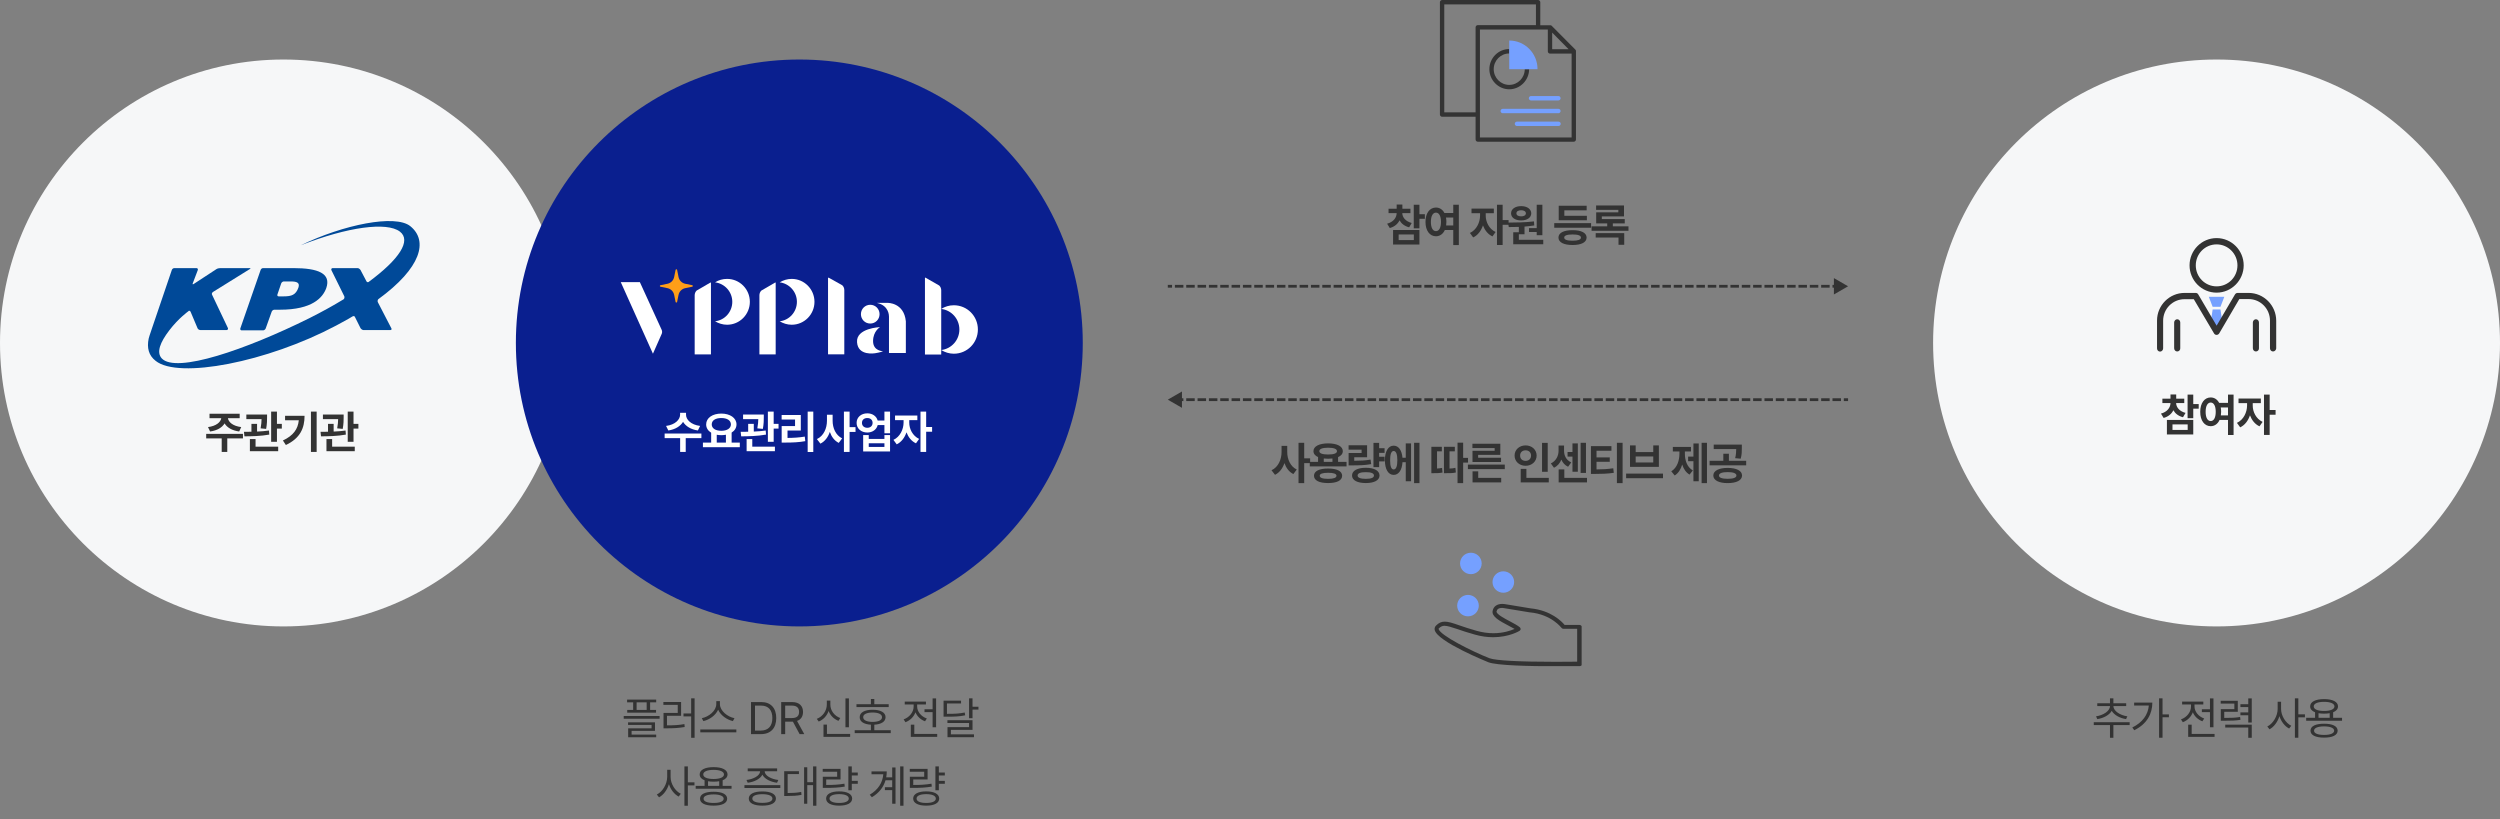 <svg width="882" height="289" viewBox="0 0 882 289" fill="none" xmlns="http://www.w3.org/2000/svg">
<rect x="0" y="0" width="882" height="289" fill="#808080" stroke="none"/>
<circle cx="782" cy="121" r="100" fill="#F6F7F8"/>
<g clip-path="url(#clip0_88_19218)">
<path d="M784.036 113.528L783.381 109.189H780.618L779.963 113.528L782.023 117.019L784.036 113.528Z" fill="#75A0FF"/>
<path d="M801.923 124C801.314 124 800.846 123.481 800.846 122.868V113.104C800.846 108.906 797.475 105.509 793.308 105.509H790.03L782.96 117.585C782.773 117.915 782.398 118.151 782.023 118.151C781.649 118.151 781.274 117.962 781.087 117.585L773.97 105.557H770.692C766.525 105.557 763.154 108.953 763.154 113.151V122.915C763.154 123.528 762.639 124.047 762.077 124.047C761.468 124.047 761 123.528 761 122.915V113.104C761 107.726 765.355 103.34 770.739 103.34H774.625C775 103.34 775.375 103.528 775.562 103.906L782.023 114.896L788.485 103.906C788.672 103.575 789.047 103.34 789.421 103.34H793.308C798.645 103.34 803.047 107.726 803.047 113.151V122.915C803 123.481 802.532 124 801.923 124Z" fill="#333333"/>
<path d="M782.023 103.245C776.732 103.245 772.471 98.906 772.471 93.623C772.471 88.34 776.732 84 782.023 84C787.314 84 791.574 88.34 791.574 93.623C791.574 98.906 787.267 103.245 782.023 103.245ZM782.023 86.217C777.949 86.217 774.671 89.519 774.671 93.623C774.671 97.726 777.949 101.028 782.023 101.028C786.096 101.028 789.374 97.726 789.374 93.623C789.374 89.519 786.049 86.217 782.023 86.217Z" fill="#333333"/>
<path d="M768.118 124C767.509 124 767.041 123.481 767.041 122.868V113.764C767.041 113.151 767.556 112.632 768.118 112.632C768.727 112.632 769.195 113.151 769.195 113.764V122.868C769.242 123.481 768.727 124 768.118 124Z" fill="#333333"/>
<path d="M795.884 124C795.275 124 794.807 123.481 794.807 122.868V113.764C794.807 113.151 795.322 112.632 795.884 112.632C796.492 112.632 796.96 113.151 796.96 113.764V122.868C797.007 123.481 796.492 124 795.884 124Z" fill="#333333"/>
<path d="M779.262 104.708L780.62 108.245H783.382L784.74 104.708H779.262Z" fill="#75A0FF"/>
</g>
<path d="M770.609 140.641V142.203H767.734C767.781 143.633 768.797 145.062 771.062 145.672L770.156 147.203C768.531 146.781 767.406 145.883 766.765 144.734C766.14 146 765.007 146.992 763.328 147.453L762.39 145.922C764.656 145.297 765.718 143.773 765.75 142.203H762.89V140.641H765.75V139.156H767.765V140.641H770.609ZM764.484 153.281V148.141H773.781V153.281H764.484ZM766.453 151.688H771.812V149.719H766.453V151.688ZM771.781 147.547V139.219H773.781V142.562H775.703V144.188H773.781V147.547H771.781ZM779.93 140.219C781.211 140.219 782.273 140.914 782.922 142.141H786.039V139.219H788.008V153.469H786.039V148.141H783.07C782.438 149.547 781.305 150.359 779.93 150.359C777.773 150.359 776.227 148.406 776.242 145.281C776.227 142.18 777.773 140.219 779.93 140.219ZM778.148 145.281C778.141 147.398 778.867 148.555 779.93 148.547C781 148.555 781.711 147.398 781.711 145.281C781.711 143.172 781 142.016 779.93 142.016C778.867 142.016 778.141 143.172 778.148 145.281ZM783.477 143.75C783.57 144.219 783.617 144.734 783.617 145.281C783.617 145.727 783.586 146.148 783.523 146.547H786.039V143.75H783.477ZM794.766 143.094C794.758 145.258 795.914 147.758 798.25 148.844L797.141 150.406C795.555 149.68 794.43 148.227 793.789 146.523C793.157 148.398 791.985 149.992 790.344 150.766L789.188 149.188C791.555 148.086 792.75 145.445 792.766 143.094V142.219H789.75V140.594H797.625V142.219H794.766V143.094ZM798.735 153.438V139.219H800.735V144.641H802.828V146.312H800.735V153.438H798.735Z" fill="#333333"/>
<circle cx="100" cy="121" r="100" fill="#F6F7F8"/>
<path d="M85.714 153.062V154.656H80.183V159.438H78.214V154.656H72.746V153.062H85.714ZM73.386 150.672C76.261 150.32 77.855 148.93 78.066 147.531H73.918V145.969H84.558V147.531H80.41C80.613 148.93 82.183 150.32 85.105 150.672L84.386 152.234C81.886 151.898 80.097 150.836 79.238 149.375C78.371 150.836 76.597 151.898 74.121 152.234L73.386 150.672ZM94.222 146.25V147.141C94.222 148.125 94.222 149.547 93.894 151.312L91.941 151.125C92.199 149.766 92.262 148.727 92.277 147.875H86.91V146.25H94.222ZM86.066 152.344C86.863 152.344 87.762 152.344 88.707 152.32V149.531H90.691V152.258C92.113 152.195 93.558 152.086 94.894 151.891L95.004 153.328C92.043 153.875 88.715 153.93 86.238 153.938L86.066 152.344ZM88.16 159.188V154.906H90.16V157.594H98.144V159.188H88.16ZM95.66 155.859V145.219H97.707V149.547H99.426V151.219H97.707V155.859H95.66ZM111.715 145.219V159.438H109.699V145.219H111.715ZM99.809 155.406C103.481 153.672 105.098 151.422 105.418 148.266H100.574V146.703H107.449C107.442 151.016 105.934 154.602 100.856 157L99.809 155.406ZM121.239 146.25V147.141C121.239 148.125 121.239 149.547 120.911 151.312L118.958 151.125C119.215 149.766 119.278 148.727 119.293 147.875H113.926V146.25H121.239ZM113.083 152.344C113.879 152.344 114.778 152.344 115.723 152.32V149.531H117.708V152.258C119.129 152.195 120.575 152.086 121.911 151.891L122.02 153.328C119.059 153.875 115.731 153.93 113.254 153.938L113.083 152.344ZM115.176 159.188V154.906H117.176V157.594H125.161V159.188H115.176ZM122.676 155.859V145.219H124.723V149.547H126.442V151.219H124.723V155.859H122.676Z" fill="#333333"/>
<path d="M231.502 246.812V247.781H229.362V250.469H231.455V251.422H221.283V250.469H223.377V247.781H221.237V246.812H231.502ZM220.049 253.578V252.594H232.705V253.578H220.049ZM221.58 255.75V254.828H231.08V257.844H222.83V259.172H231.502V260.109H221.612V256.953H229.877V255.75H221.58ZM224.596 250.469H228.143V247.781H224.596V250.469ZM245.057 246.375V260.297H243.838V252.75H241.135V251.719H243.838V246.375H245.057ZM234.042 248.688V247.672H240.292V252.531H235.307V255.906C237.706 255.906 239.44 255.828 241.463 255.453L241.557 256.484C239.471 256.859 237.667 256.945 235.151 256.953H234.088V251.516H239.104V248.688H234.042ZM253.987 248.422C253.995 250.805 256.714 252.922 259.128 253.375L258.565 254.406C256.464 253.922 254.261 252.43 253.362 250.391C252.456 252.43 250.261 253.914 248.159 254.406L247.597 253.375C250.003 252.914 252.698 250.812 252.706 248.422V247.359H253.987V248.422ZM247.065 258.375V257.359H259.784V258.375H247.065ZM268.472 259H264.957V247.688H268.613C271.917 247.688 273.863 249.805 273.863 253.328C273.863 256.859 271.917 259 268.472 259ZM266.363 257.75H268.378C271.152 257.75 272.488 256.07 272.488 253.328C272.488 250.594 271.152 248.938 268.519 248.938H266.363V257.75ZM275.605 259V247.688H279.449C282.097 247.688 283.308 249.156 283.308 251.172C283.308 252.672 282.637 253.844 281.199 254.344L283.746 259H282.105L279.738 254.602C279.652 254.609 279.558 254.609 279.465 254.609H277.012V259H275.605ZM277.012 253.328H279.402C281.207 253.328 281.91 252.516 281.918 251.172C281.91 249.82 281.207 248.938 279.387 248.938H277.012V253.328ZM299.497 246.391V256.578H298.278V246.391H299.497ZM288.168 253.609C290.27 252.789 291.7 250.758 291.7 248.562V247.172H292.95V248.562C292.934 250.68 294.379 252.578 296.45 253.328L295.809 254.312C294.2 253.695 292.95 252.445 292.333 250.844C291.731 252.547 290.465 253.914 288.84 254.562L288.168 253.609ZM290.528 259.969V255.641H291.747V258.938H299.934V259.969H290.528ZM313.536 248.438V249.453H302.161V248.438H307.255V246.609H308.458V248.438H313.536ZM301.536 258.641V257.625H307.255V255.672C304.778 255.539 303.286 254.578 303.302 253.016C303.286 251.367 305.028 250.391 307.864 250.406C310.661 250.391 312.434 251.367 312.427 253.016C312.434 254.578 310.911 255.539 308.458 255.672V257.625H314.255V258.641H301.536ZM304.536 253.016C304.52 254.07 305.794 254.68 307.864 254.688C309.911 254.68 311.184 254.07 311.177 253.016C311.184 251.984 309.911 251.375 307.864 251.375C305.794 251.375 304.52 251.984 304.536 253.016ZM330.255 246.391V256.578H329.021V251.25H326.162V250.234H329.021V246.391H330.255ZM318.802 253.797C320.849 253.078 322.333 251.242 322.333 249.25V248.531H319.193V247.516H326.677V248.531H323.568V249.25C323.568 251.047 324.958 252.789 326.99 253.484L326.349 254.469C324.787 253.898 323.576 252.734 322.974 251.297C322.372 252.906 321.091 254.18 319.443 254.797L318.802 253.797ZM321.333 259.969V255.656H322.568V258.938H330.646V259.969H321.333ZM339.06 247.188V248.188H334.092V251.844C336.818 251.859 338.459 251.758 340.357 251.375L340.513 252.359C338.521 252.781 336.826 252.859 333.967 252.844H332.888V247.188H339.06ZM334.248 255.078V254.078H343.107V257.5H335.482V259.078H343.623V260.078H334.279V256.531H341.888V255.078H334.248ZM341.888 253.391V246.375H343.107V249.328H345.201V250.344H343.107V253.391H341.888ZM236.585 274.109C236.585 276.555 238.202 279.078 240.178 280.047L239.428 281.031C237.897 280.234 236.616 278.586 235.999 276.656C235.382 278.703 234.069 280.461 232.507 281.297L231.725 280.312C233.757 279.312 235.366 276.648 235.382 274.109V271.578H236.585V274.109ZM241.46 284.266V270.375H242.678V276.016H245.007V277.078H242.678V284.266H241.46ZM258.093 277.25V278.266H245.437V277.25H248.577V275.289C247.468 274.859 246.843 274.156 246.843 273.219C246.843 271.586 248.718 270.648 251.765 270.641C254.788 270.648 256.663 271.586 256.671 273.219C256.663 274.148 256.046 274.852 254.952 275.289V277.25H258.093ZM246.968 281.781C246.96 280.195 248.749 279.32 251.765 279.328C254.741 279.32 256.53 280.195 256.546 281.781C256.53 283.367 254.741 284.234 251.765 284.234C248.749 284.234 246.96 283.367 246.968 281.781ZM248.108 273.219C248.101 274.234 249.491 274.82 251.765 274.828C254.015 274.82 255.413 274.234 255.421 273.219C255.413 272.219 254.015 271.609 251.765 271.609C249.491 271.609 248.101 272.219 248.108 273.219ZM248.218 281.781C248.202 282.727 249.538 283.289 251.765 283.281C253.968 283.289 255.304 282.727 255.312 281.781C255.304 280.836 253.968 280.281 251.765 280.266C249.538 280.281 248.202 280.836 248.218 281.781ZM249.796 277.25H253.733V275.617C253.147 275.727 252.491 275.781 251.765 275.781C251.038 275.781 250.382 275.727 249.796 275.625V277.25ZM275.297 276.984V278H262.64V276.984H275.297ZM263.359 275.172C265.781 274.891 268.117 273.695 268.172 272.109H263.797V271.094H274.172V272.109H269.765C269.82 273.68 272.132 274.891 274.593 275.172L274.14 276.156C271.867 275.867 269.734 274.844 268.968 273.305C268.203 274.844 266.086 275.867 263.797 276.156L263.359 275.172ZM264.172 281.734C264.164 280.141 265.968 279.219 268.968 279.219C271.945 279.219 273.734 280.141 273.75 281.734C273.734 283.344 271.945 284.234 268.968 284.234C265.968 284.234 264.164 283.344 264.172 281.734ZM265.422 281.734C265.406 282.703 266.742 283.258 268.968 283.25C271.172 283.258 272.507 282.703 272.515 281.734C272.507 280.758 271.172 280.203 268.968 280.188C266.742 280.203 265.406 280.758 265.422 281.734ZM288.023 270.375V284.266H286.852V276.984H284.805V283.547H283.68V270.688H284.805V275.969H286.852V270.375H288.023ZM276.664 280.828V272.078H281.867V273.094H277.883V279.781C279.797 279.773 281.117 279.703 282.664 279.391L282.773 280.422C281.102 280.766 279.688 280.82 277.555 280.828H276.664ZM302.625 272.562V273.594H300.516V275.484H302.625V276.531H300.516V278.797H299.297V270.391H300.516V272.562H302.625ZM290.25 272.266V271.25H296.547V275H291.485V276.938C293.953 276.945 295.743 276.852 297.907 276.484L298.032 277.516C295.805 277.883 293.946 277.969 291.36 277.969H290.282V274.031H295.344V272.266H290.25ZM291.453 281.734C291.446 280.141 293.196 279.195 296.063 279.203C298.899 279.195 300.641 280.141 300.641 281.734C300.641 283.32 298.899 284.234 296.063 284.234C293.196 284.234 291.446 283.32 291.453 281.734ZM292.657 281.734C292.641 282.703 293.93 283.289 296.063 283.281C298.164 283.289 299.446 282.703 299.453 281.734C299.446 280.758 298.164 280.172 296.063 280.172C293.93 280.172 292.641 280.758 292.657 281.734ZM318.751 270.375V284.266H317.579V270.375H318.751ZM306.845 280.375C309.868 278.586 311.384 276.078 311.626 273.172H307.47V272.156H312.845C312.845 272.867 312.782 273.57 312.657 274.25H314.767V270.75H315.938V283.562H314.767V278.75H312.188V277.734H314.767V275.266H312.415C311.743 277.617 310.22 279.695 307.595 281.266L306.845 280.375ZM333.337 272.562V273.594H331.228V275.484H333.337V276.531H331.228V278.797H330.009V270.391H331.228V272.562H333.337ZM320.962 272.266V271.25H327.259V275H322.197V276.938C324.665 276.945 326.454 276.852 328.618 276.484L328.743 277.516C326.517 277.883 324.658 277.969 322.072 277.969H320.993V274.031H326.056V272.266H320.962ZM322.165 281.734C322.158 280.141 323.908 279.195 326.775 279.203C329.611 279.195 331.353 280.141 331.353 281.734C331.353 283.32 329.611 284.234 326.775 284.234C323.908 284.234 322.158 283.32 322.165 281.734ZM323.368 281.734C323.353 282.703 324.642 283.289 326.775 283.281C328.876 283.289 330.158 282.703 330.165 281.734C330.158 280.758 328.876 280.172 326.775 280.172C324.642 280.172 323.353 280.758 323.368 281.734Z" fill="#333333"/>
<path d="M751.339 254.781V255.812H745.604V260.297H744.401V255.812H738.682V254.781H751.339ZM739.479 252.719C741.956 252.383 744.393 250.867 744.401 249.125V249.109H739.917V248.109H744.401V246.375H745.604V248.109H750.12V249.109H745.62V249.125C745.62 250.859 748.042 252.383 750.526 252.719L750.073 253.703C747.925 253.375 745.901 252.297 745.018 250.789C744.136 252.312 742.081 253.375 739.932 253.703L739.479 252.719ZM762.941 246.375V252.031H765.191V253.062H762.941V260.266H761.722V246.375H762.941ZM752.284 256.656C755.87 254.875 757.823 252.195 758.105 248.906H752.925V247.875H759.347C759.339 251.805 757.495 255.391 752.972 257.625L752.284 256.656ZM780.91 246.391V256.578H779.676V251.25H776.816V250.234H779.676V246.391H780.91ZM769.457 253.797C771.504 253.078 772.988 251.242 772.988 249.25V248.531H769.847V247.516H777.332V248.531H774.222V249.25C774.222 251.047 775.613 252.789 777.644 253.484L777.004 254.469C775.441 253.898 774.23 252.734 773.629 251.297C773.027 252.906 771.746 254.18 770.097 254.797L769.457 253.797ZM771.988 259.969V255.656H773.222V258.938H781.301V259.969H771.988ZM789.496 247.234V251.125H784.715V253.281C787.324 253.289 788.676 253.234 790.309 252.938L790.434 253.953C788.707 254.234 787.293 254.281 784.481 254.281H783.496V250.188H788.278V248.219H783.465V247.234H789.496ZM785.059 256.672V255.672H794.418V260.297H793.184V256.672H785.059ZM790.418 252.344V251.328H793.184V249.453H790.418V248.453H793.184V246.391H794.418V254.922H793.184V252.344H790.418ZM804.763 250.109C804.763 252.555 806.38 255.078 808.356 256.047L807.606 257.031C806.075 256.234 804.794 254.586 804.177 252.656C803.559 254.703 802.247 256.461 800.684 257.297L799.903 256.312C801.934 255.312 803.544 252.648 803.559 250.109V247.578H804.763V250.109ZM809.638 260.266V246.375H810.856V252.016H813.184V253.078H810.856V260.266H809.638ZM826.271 253.25V254.266H813.614V253.25H816.755V251.289C815.646 250.859 815.021 250.156 815.021 249.219C815.021 247.586 816.896 246.648 819.943 246.641C822.966 246.648 824.841 247.586 824.849 249.219C824.841 250.148 824.224 250.852 823.13 251.289V253.25H826.271ZM815.146 257.781C815.138 256.195 816.927 255.32 819.943 255.328C822.919 255.32 824.708 256.195 824.724 257.781C824.708 259.367 822.919 260.234 819.943 260.234C816.927 260.234 815.138 259.367 815.146 257.781ZM816.286 249.219C816.278 250.234 817.669 250.82 819.943 250.828C822.193 250.82 823.591 250.234 823.599 249.219C823.591 248.219 822.193 247.609 819.943 247.609C817.669 247.609 816.278 248.219 816.286 249.219ZM816.396 257.781C816.38 258.727 817.716 259.289 819.943 259.281C822.146 259.289 823.482 258.727 823.489 257.781C823.482 256.836 822.146 256.281 819.943 256.266C817.716 256.281 816.38 256.836 816.396 257.781ZM817.974 253.25H821.911V251.617C821.325 251.727 820.669 251.781 819.943 251.781C819.216 251.781 818.56 251.727 817.974 251.625V253.25Z" fill="#333333"/>
<g clip-path="url(#clip1_88_19218)">
<path d="M98.769 109.267C110.182 109.267 113.874 105.009 115.105 101.647C116.895 96.491 112.307 94.586 103.468 94.586H92.839C92.391 94.586 92.056 94.922 91.944 95.259L84.783 115.879C84.671 116.215 84.895 116.552 85.231 116.552H92.839C93.175 116.552 93.622 116.215 93.734 115.879L95.86 109.94C95.972 109.603 96.419 109.267 96.755 109.267H98.769ZM98.322 104.56C97.874 104.56 97.762 104.224 97.874 103.888L99.217 99.966C99.329 99.629 99.776 99.293 100.112 99.293H102.461C104.587 99.293 105.93 99.629 105.259 101.534C104.363 104 102.909 104.56 100.112 104.56H98.322Z" fill="#004998"/>
<path d="M144.756 79.793C139.497 75.534 121.148 79.233 106.155 86.517C122.714 80.017 136.476 78.224 141.064 81.698C145.204 84.836 140.952 91.448 129.987 99.517C129.763 99.629 129.427 99.517 129.315 99.293L127.19 95.259C126.966 94.922 126.518 94.586 126.183 94.586H117.343C117.008 94.586 116.784 94.922 116.896 95.259L121.483 104.56C121.595 104.897 121.483 105.345 121.259 105.569C117.567 107.81 113.539 110.052 109.064 112.293C86.91 123.276 62.071 131.905 57.036 126.414C55.134 124.284 56.476 120.81 59.721 116.552C62.966 112.293 66.434 109.828 66.434 109.828C66.658 109.491 66.994 109.603 67.218 109.94L69.679 115.767C69.791 116.103 70.239 116.44 70.686 116.44H79.973C80.308 116.44 80.532 116.103 80.42 115.767L74.826 104C74.602 103.664 74.826 103.216 75.162 102.991L88.141 94.922C88.476 94.698 88.476 94.586 88.029 94.586H77.735C77.399 94.586 76.728 94.698 76.392 94.922L68.336 100.19C68.001 100.414 67.889 100.302 68.001 99.966L69.791 95.259C69.903 94.922 69.679 94.586 69.343 94.586H61.511C61.064 94.586 60.728 94.922 60.616 95.259C60.616 95.259 53.791 115.431 53.567 115.991C52.896 117.784 52.448 119.466 52.448 119.466C51.777 122.716 52.448 125.405 54.91 127.31C62.966 133.81 94.294 127.759 118.574 114.871C120.588 113.75 122.602 112.741 124.392 111.621C124.728 111.397 125.176 111.509 125.287 111.957L127.19 115.767C127.413 116.103 127.861 116.44 128.197 116.44H137.707C138.155 116.44 138.266 116.103 138.043 115.767L133.343 106.69C133.12 106.353 133.232 105.793 133.455 105.569C148.672 94.474 151.134 84.948 144.756 79.793Z" fill="#004998"/>
</g>
<circle cx="282" cy="121" r="100" fill="#0A1F8F"/>
<path d="M242.03 146.328C242.022 148.008 243.741 149.859 246.999 150.266L246.218 151.875C243.733 151.516 241.913 150.367 240.983 148.828C240.046 150.359 238.233 151.516 235.78 151.875L234.983 150.266C238.218 149.859 239.929 148.008 239.937 146.328V145.641H242.03V146.328ZM234.483 154.578V152.953H247.452V154.578H241.921V159.438H239.952V154.578H234.483ZM261.007 156.141V157.781H247.992V156.141H250.898V152.656C249.796 151.992 249.132 150.984 249.132 149.734C249.132 147.43 251.382 145.914 254.476 145.906C257.554 145.914 259.827 147.43 259.835 149.734C259.827 150.961 259.187 151.953 258.117 152.617V156.141H261.007ZM251.101 149.734C251.101 151.125 252.437 151.984 254.476 151.984C256.484 151.984 257.859 151.125 257.867 149.734C257.859 148.305 256.484 147.477 254.476 147.484C252.437 147.477 251.101 148.305 251.101 149.734ZM252.867 156.141H256.101V153.375C255.593 153.477 255.046 153.531 254.476 153.531C253.906 153.531 253.367 153.477 252.867 153.383V156.141ZM269.468 146.25V147.141C269.468 148.125 269.468 149.547 269.14 151.312L267.187 151.125C267.445 149.766 267.507 148.727 267.523 147.875H262.156V146.25H269.468ZM261.312 152.344C262.109 152.344 263.007 152.344 263.953 152.32V149.531H265.937V152.258C267.359 152.195 268.804 152.086 270.14 151.891L270.25 153.328C267.289 153.875 263.961 153.93 261.484 153.938L261.312 152.344ZM263.406 159.188V154.906H265.406V157.594H273.39V159.188H263.406ZM270.906 155.859V145.219H272.953V149.547H274.672V151.219H272.953V155.859H270.906ZM286.93 145.219V159.469H284.945V145.219H286.93ZM275.758 148.016V146.406H282.523V151.891H277.836V154.5C280.008 154.484 281.844 154.375 283.93 154.031L284.102 155.641C281.766 156.055 279.648 156.141 277.055 156.141H275.773V150.312H280.492V148.016H275.758ZM293.75 148.438C293.743 150.984 294.828 153.555 297.11 154.656L295.907 156.25C294.383 155.492 293.352 154.086 292.766 152.375C292.141 154.211 291.047 155.719 289.438 156.516L288.203 154.906C290.618 153.797 291.75 151.078 291.75 148.438V146.312H293.75V148.438ZM297.735 159.438V145.219H299.735V150.703H301.828V152.391H299.735V159.438H297.735ZM305.993 145.828C307.805 145.812 309.251 146.852 309.641 148.375H312.024V145.219H314.008V152.859H312.024V149.969H309.649C309.282 151.531 307.821 152.594 305.993 152.594C303.805 152.594 302.196 151.172 302.212 149.188C302.196 147.242 303.805 145.812 305.993 145.828ZM304.102 149.188C304.094 150.25 304.876 150.922 305.993 150.922C307.071 150.922 307.844 150.25 307.852 149.188C307.844 148.125 307.071 147.477 305.993 147.484C304.876 147.477 304.094 148.125 304.102 149.188ZM304.524 159.281V153.484H306.493V154.859H312.024V153.484H314.008V159.281H304.524ZM306.493 157.672H312.024V156.391H306.493V157.672ZM320.782 149.094C320.774 151.258 321.931 153.758 324.267 154.844L323.157 156.406C321.571 155.68 320.446 154.227 319.806 152.523C319.173 154.398 318.001 155.992 316.36 156.766L315.204 155.188C317.571 154.086 318.767 151.445 318.782 149.094V148.219H315.767V146.594H323.642V148.219H320.782V149.094ZM324.751 159.438V145.219H326.751V150.641H328.845V152.312H326.751V159.438H324.751Z" fill="white"/>
<g clip-path="url(#clip2_88_19218)">
<path d="M238.884 95.209L239.384 97.723C239.633 98.938 240.548 99.86 241.755 100.112L244.209 100.614C244.5 100.656 244.5 101.117 244.209 101.159L241.755 101.662C240.548 101.913 239.633 102.835 239.384 104.05L238.884 106.522C238.843 106.816 238.385 106.816 238.344 106.522L237.845 104.05C237.595 102.835 236.68 101.913 235.473 101.662L233.019 101.159C232.728 101.117 232.728 100.656 233.019 100.614L235.473 100.112C236.68 99.86 237.595 98.938 237.845 97.723L238.344 95.251C238.385 94.916 238.843 94.916 238.884 95.209Z" fill="#FF9E18"/>
<path d="M336.513 107.695C334.891 107.695 333.352 108.156 332.062 108.994C335.682 109.413 338.469 112.514 338.469 116.243C338.469 119.972 335.682 123.072 332.062 123.491C333.352 124.287 334.891 124.79 336.513 124.79C341.214 124.79 344.999 120.977 344.999 116.243C344.999 111.508 341.214 107.695 336.513 107.695Z" fill="white"/>
<path d="M256.52 98.394C254.94 98.394 253.525 98.813 252.277 99.609C255.688 100.028 258.351 102.961 258.351 106.48C258.351 110.042 255.688 112.975 252.277 113.352C253.525 114.106 254.981 114.567 256.52 114.567C260.971 114.567 264.549 110.922 264.549 106.48C264.549 102.039 260.971 98.394 256.52 98.394Z" fill="white"/>
<path d="M279.317 98.394C277.778 98.394 276.322 98.855 275.074 99.609C278.485 100.028 281.148 102.961 281.148 106.48C281.148 110.042 278.485 112.975 275.074 113.352C276.322 114.106 277.778 114.567 279.317 114.567C283.768 114.567 287.346 110.922 287.346 106.48C287.346 102.039 283.768 98.394 279.317 98.394Z" fill="white"/>
<path d="M297.162 100.656C297.62 101.075 297.869 101.704 297.869 102.332V124.958C297.869 124.958 297.869 125 297.828 125H292.171C292.171 125 292.129 125 292.129 124.958V98.142C292.129 97.975 292.337 97.891 292.462 98.017L297.162 100.656Z" fill="white"/>
<path d="M268.627 102.5C268.17 102.919 267.92 103.547 267.92 104.176V125C267.92 125 267.92 125.042 267.962 125.042H273.619C273.619 125.042 273.66 125.042 273.66 125V99.776C273.66 99.693 273.536 99.609 273.452 99.693L268.627 102.5Z" fill="white"/>
<path d="M245.789 102.5C245.332 102.919 245.082 103.547 245.082 104.176V125C245.082 125 245.082 125.042 245.124 125.042H250.781C250.781 125.042 250.823 125.042 250.823 125V99.776C250.823 99.693 250.698 99.609 250.615 99.693L245.789 102.5Z" fill="white"/>
<path d="M331.356 100.733C331.813 101.152 332.063 101.78 332.063 102.409V125.035C332.063 125.035 332.063 125.077 332.021 125.077H326.364C326.364 125.077 326.322 125.077 326.322 125.035V98.051C326.322 97.968 326.447 97.884 326.53 97.968L331.356 100.733Z" fill="white"/>
<path d="M310.473 115.405C310.473 115.405 301.987 115.74 302.362 120.726C302.694 125.712 308.726 124.623 308.726 124.623C308.726 124.623 310.848 124.288 311.555 123.911C311.555 123.911 308.019 123.911 308.019 120.349C308.019 116.83 310.473 115.405 310.473 115.405Z" fill="white"/>
<path d="M303.734 110.838C303.734 108.994 305.19 107.528 307.021 107.528C308.851 107.528 310.307 108.994 310.307 110.838C310.307 112.681 308.851 114.148 307.021 114.148C305.19 114.148 303.734 112.681 303.734 110.838Z" fill="white"/>
<path d="M309.475 106.899C309.433 106.899 309.433 106.857 309.475 106.857H313.135C313.135 106.857 318.917 106.69 319.583 113.352V124.539H313.634C313.634 124.539 313.634 112.053 313.634 111.718C313.634 111.382 313.634 107.821 309.475 106.899Z" fill="white"/>
<path d="M219 99.525L230.356 124.79L233.393 117.919C233.642 117.458 233.642 116.913 233.476 116.452L225.739 99.525H219Z" fill="white"/>
</g>
<path d="M652 101L647 98.113V103.887L652 101ZM413 101.5H413.5V100.5H413V101.5ZM415 100.5H414.5V101.5H415V100.5ZM417 101.5H417.5V100.5H417V101.5ZM419 100.5H418.5V101.5H419V100.5ZM421 101.5H421.5V100.5H421V101.5ZM423 100.5H422.5V101.5H423V100.5ZM425 101.5H425.5V100.5H425V101.5ZM427 100.5H426.5V101.5H427V100.5ZM429 101.5H429.5V100.5H429V101.5ZM431 100.5H430.5V101.5H431V100.5ZM433 101.5H433.5V100.5H433V101.5ZM435 100.5H434.5V101.5H435V100.5ZM437 101.5H437.5V100.5H437V101.5ZM439 100.5H438.5V101.5H439V100.5ZM441 101.5H441.5V100.5H441V101.5ZM443 100.5H442.5V101.5H443V100.5ZM445 101.5H445.5V100.5H445V101.5ZM447 100.5H446.5V101.5H447V100.5ZM449 101.5H449.5V100.5H449V101.5ZM451 100.5H450.5V101.5H451V100.5ZM453 101.5H453.5V100.5H453V101.5ZM455 100.5H454.5V101.5H455V100.5ZM457 101.5H457.5V100.5H457V101.5ZM459 100.5H458.5V101.5H459V100.5ZM461 101.5H461.5V100.5H461V101.5ZM463 100.5H462.5V101.5H463V100.5ZM465 101.5H465.5V100.5H465V101.5ZM467 100.5H466.5V101.5H467V100.5ZM469 101.5H469.5V100.5H469V101.5ZM471 100.5H470.5V101.5H471V100.5ZM473 101.5H473.5V100.5H473V101.5ZM475 100.5H474.5V101.5H475V100.5ZM477 101.5H477.5V100.5H477V101.5ZM479 100.5H478.5V101.5H479V100.5ZM481 101.5H481.5V100.5H481V101.5ZM483 100.5H482.5V101.5H483V100.5ZM485 101.5H485.5V100.5H485V101.5ZM487 100.5H486.5V101.5H487V100.5ZM489 101.5H489.5V100.5H489V101.5ZM491 100.5H490.5V101.5H491V100.5ZM493 101.5H493.5V100.5H493V101.5ZM495 100.5H494.5V101.5H495V100.5ZM497 101.5H497.5V100.5H497V101.5ZM499 100.5H498.5V101.5H499V100.5ZM501 101.5H501.5V100.5H501V101.5ZM503 100.5H502.5V101.5H503V100.5ZM505 101.5H505.5V100.5H505V101.5ZM507 100.5H506.5V101.5H507V100.5ZM509 101.5H509.5V100.5H509V101.5ZM511 100.5H510.5V101.5H511V100.5ZM513 101.5H513.5V100.5H513V101.5ZM515 100.5H514.5V101.5H515V100.5ZM517 101.5H517.5V100.5H517V101.5ZM519 100.5H518.5V101.5H519V100.5ZM521 101.5H521.5V100.5H521V101.5ZM523 100.5H522.5V101.5H523V100.5ZM525 101.5H525.5V100.5H525V101.5ZM527 100.5H526.5V101.5H527V100.5ZM529 101.5H529.5V100.5H529V101.5ZM531 100.5H530.5V101.5H531V100.5ZM533 101.5H533.5V100.5H533V101.5ZM535 100.5H534.5V101.5H535V100.5ZM537 101.5H537.5V100.5H537V101.5ZM539 100.5H538.5V101.5H539V100.5ZM541 101.5H541.5V100.5H541V101.5ZM543 100.5H542.5V101.5H543V100.5ZM545 101.5H545.5V100.5H545V101.5ZM547 100.5H546.5V101.5H547V100.5ZM549 101.5H549.5V100.5H549V101.5ZM551 100.5H550.5V101.5H551V100.5ZM553 101.5H553.5V100.5H553V101.5ZM555 100.5H554.5V101.5H555V100.5ZM557 101.5H557.5V100.5H557V101.5ZM559 100.5H558.5V101.5H559V100.5ZM561 101.5H561.5V100.5H561V101.5ZM563 100.5H562.5V101.5H563V100.5ZM565 101.5H565.5V100.5H565V101.5ZM567 100.5H566.5V101.5H567V100.5ZM569 101.5H569.5V100.5H569V101.5ZM571 100.5H570.5V101.5H571V100.5ZM573 101.5H573.5V100.5H573V101.5ZM575 100.5H574.5V101.5H575V100.5ZM577 101.5H577.5V100.5H577V101.5ZM579 100.5H578.5V101.5H579V100.5ZM581 101.5H581.5V100.5H581V101.5ZM583 100.5H582.5V101.5H583V100.5ZM585 101.5H585.5V100.5H585V101.5ZM587 100.5H586.5V101.5H587V100.5ZM589 101.5H589.5V100.5H589V101.5ZM591 100.5H590.5V101.5H591V100.5ZM593 101.5H593.5V100.5H593V101.5ZM595 100.5H594.5V101.5H595V100.5ZM597 101.5H597.5V100.5H597V101.5ZM599 100.5H598.5V101.5H599V100.5ZM601 101.5H601.5V100.5H601V101.5ZM603 100.5H602.5V101.5H603V100.5ZM605 101.5H605.5V100.5H605V101.5ZM607 100.5H606.5V101.5H607V100.5ZM609 101.5H609.5V100.5H609V101.5ZM611 100.5H610.5V101.5H611V100.5ZM613 101.5H613.5V100.5H613V101.5ZM615 100.5H614.5V101.5H615V100.5ZM617 101.5H617.5V100.5H617V101.5ZM619 100.5H618.5V101.5H619V100.5ZM621 101.5H621.5V100.5H621V101.5ZM623 100.5H622.5V101.5H623V100.5ZM625 101.5H625.5V100.5H625V101.5ZM627 100.5H626.5V101.5H627V100.5ZM629 101.5H629.5V100.5H629V101.5ZM631 100.5H630.5V101.5H631V100.5ZM633 101.5H633.5V100.5H633V101.5ZM635 100.5H634.5V101.5H635V100.5ZM637 101.5H637.5V100.5H637V101.5ZM639 100.5H638.5V101.5H639V100.5ZM641 101.5H641.5V100.5H641V101.5ZM643 100.5H642.5V101.5H643V100.5ZM645 101.5H645.5V100.5H645V101.5ZM647 100.5H646.5V101.5H647V100.5ZM649 101.5H649.5V100.5H649V101.5ZM651 100.5H650.5V101.5H651V100.5ZM412 101.5H413V100.5H412V101.5ZM415 101.5H417V100.5H415V101.5ZM419 101.5H421V100.5H419V101.5ZM423 101.5H425V100.5H423V101.5ZM427 101.5H429V100.5H427V101.5ZM431 101.5H433V100.5H431V101.5ZM435 101.5H437V100.5H435V101.5ZM439 101.5H441V100.5H439V101.5ZM443 101.5H445V100.5H443V101.5ZM447 101.5H449V100.5H447V101.5ZM451 101.5H453V100.5H451V101.5ZM455 101.5H457V100.5H455V101.5ZM459 101.5H461V100.5H459V101.5ZM463 101.5H465V100.5H463V101.5ZM467 101.5H469V100.5H467V101.5ZM471 101.5H473V100.5H471V101.5ZM475 101.5H477V100.5H475V101.5ZM479 101.5H481V100.5H479V101.5ZM483 101.5H485V100.5H483V101.5ZM487 101.5H489V100.5H487V101.5ZM491 101.5H493V100.5H491V101.5ZM495 101.5H497V100.5H495V101.5ZM499 101.5H501V100.5H499V101.5ZM503 101.5H505V100.5H503V101.5ZM507 101.5H509V100.5H507V101.5ZM511 101.5H513V100.5H511V101.5ZM515 101.5H517V100.5H515V101.5ZM519 101.5H521V100.5H519V101.5ZM523 101.5H525V100.5H523V101.5ZM527 101.5H529V100.5H527V101.5ZM531 101.5H533V100.5H531V101.5ZM535 101.5H537V100.5H535V101.5ZM539 101.5H541V100.5H539V101.5ZM543 101.5H545V100.5H543V101.5ZM547 101.5H549V100.5H547V101.5ZM551 101.5H553V100.5H551V101.5ZM555 101.5H557V100.5H555V101.5ZM559 101.5H561V100.5H559V101.5ZM563 101.5H565V100.5H563V101.5ZM567 101.5H569V100.5H567V101.5ZM571 101.5H573V100.5H571V101.5ZM575 101.5H577V100.5H575V101.5ZM579 101.5H581V100.5H579V101.5ZM583 101.5H585V100.5H583V101.5ZM587 101.5H589V100.5H587V101.5ZM591 101.5H593V100.5H591V101.5ZM595 101.5H597V100.5H595V101.5ZM599 101.5H601V100.5H599V101.5ZM603 101.5H605V100.5H603V101.5ZM607 101.5H609V100.5H607V101.5ZM611 101.5H613V100.5H611V101.5ZM615 101.5H617V100.5H615V101.5ZM619 101.5H621V100.5H619V101.5ZM623 101.5H625V100.5H623V101.5ZM627 101.5H629V100.5H627V101.5ZM631 101.5H633V100.5H631V101.5ZM635 101.5H637V100.5H635V101.5ZM639 101.5H641V100.5H639V101.5ZM643 101.5H645V100.5H643V101.5ZM647 101.5H649V100.5H647V101.5Z" fill="#333333"/>
<path d="M412 141L417 143.887V138.113L412 141ZM413 141.5H413.5V140.5H413V141.5ZM415 140.5H414.5V141.5H415V140.5ZM417 141.5H417.5V140.5H417V141.5ZM419 140.5H418.5V141.5H419V140.5ZM421 141.5H421.5V140.5H421V141.5ZM423 140.5H422.5V141.5H423V140.5ZM425 141.5H425.5V140.5H425V141.5ZM427 140.5H426.5V141.5H427V140.5ZM429 141.5H429.5V140.5H429V141.5ZM431 140.5H430.5V141.5H431V140.5ZM433 141.5H433.5V140.5H433V141.5ZM435 140.5H434.5V141.5H435V140.5ZM437 141.5H437.5V140.5H437V141.5ZM439 140.5H438.5V141.5H439V140.5ZM441 141.5H441.5V140.5H441V141.5ZM443 140.5H442.5V141.5H443V140.5ZM445 141.5H445.5V140.5H445V141.5ZM447 140.5H446.5V141.5H447V140.5ZM449 141.5H449.5V140.5H449V141.5ZM451 140.5H450.5V141.5H451V140.5ZM453 141.5H453.5V140.5H453V141.5ZM455 140.5H454.5V141.5H455V140.5ZM457 141.5H457.5V140.5H457V141.5ZM459 140.5H458.5V141.5H459V140.5ZM461 141.5H461.5V140.5H461V141.5ZM463 140.5H462.5V141.5H463V140.5ZM465 141.5H465.5V140.5H465V141.5ZM467 140.5H466.5V141.5H467V140.5ZM469 141.5H469.5V140.5H469V141.5ZM471 140.5H470.5V141.5H471V140.5ZM473 141.5H473.5V140.5H473V141.5ZM475 140.5H474.5V141.5H475V140.5ZM477 141.5H477.5V140.5H477V141.5ZM479 140.5H478.5V141.5H479V140.5ZM481 141.5H481.5V140.5H481V141.5ZM483 140.5H482.5V141.5H483V140.5ZM485 141.5H485.5V140.5H485V141.5ZM487 140.5H486.5V141.5H487V140.5ZM489 141.5H489.5V140.5H489V141.5ZM491 140.5H490.5V141.5H491V140.5ZM493 141.5H493.5V140.5H493V141.5ZM495 140.5H494.5V141.5H495V140.5ZM497 141.5H497.5V140.5H497V141.5ZM499 140.5H498.5V141.5H499V140.5ZM501 141.5H501.5V140.5H501V141.5ZM503 140.5H502.5V141.5H503V140.5ZM505 141.5H505.5V140.5H505V141.5ZM507 140.5H506.5V141.5H507V140.5ZM509 141.5H509.5V140.5H509V141.5ZM511 140.5H510.5V141.5H511V140.5ZM513 141.5H513.5V140.5H513V141.5ZM515 140.5H514.5V141.5H515V140.5ZM517 141.5H517.5V140.5H517V141.5ZM519 140.5H518.5V141.5H519V140.5ZM521 141.5H521.5V140.5H521V141.5ZM523 140.5H522.5V141.5H523V140.5ZM525 141.5H525.5V140.5H525V141.5ZM527 140.5H526.5V141.5H527V140.5ZM529 141.5H529.5V140.5H529V141.5ZM531 140.5H530.5V141.5H531V140.5ZM533 141.5H533.5V140.5H533V141.5ZM535 140.5H534.5V141.5H535V140.5ZM537 141.5H537.5V140.5H537V141.5ZM539 140.5H538.5V141.5H539V140.5ZM541 141.5H541.5V140.5H541V141.5ZM543 140.5H542.5V141.5H543V140.5ZM545 141.5H545.5V140.5H545V141.5ZM547 140.5H546.5V141.5H547V140.5ZM549 141.5H549.5V140.5H549V141.5ZM551 140.5H550.5V141.5H551V140.5ZM553 141.5H553.5V140.5H553V141.5ZM555 140.5H554.5V141.5H555V140.5ZM557 141.5H557.5V140.5H557V141.5ZM559 140.5H558.5V141.5H559V140.5ZM561 141.5H561.5V140.5H561V141.5ZM563 140.5H562.5V141.5H563V140.5ZM565 141.5H565.5V140.5H565V141.5ZM567 140.5H566.5V141.5H567V140.5ZM569 141.5H569.5V140.5H569V141.5ZM571 140.5H570.5V141.5H571V140.5ZM573 141.5H573.5V140.5H573V141.5ZM575 140.5H574.5V141.5H575V140.5ZM577 141.5H577.5V140.5H577V141.5ZM579 140.5H578.5V141.5H579V140.5ZM581 141.5H581.5V140.5H581V141.5ZM583 140.5H582.5V141.5H583V140.5ZM585 141.5H585.5V140.5H585V141.5ZM587 140.5H586.5V141.5H587V140.5ZM589 141.5H589.5V140.5H589V141.5ZM591 140.5H590.5V141.5H591V140.5ZM593 141.5H593.5V140.5H593V141.5ZM595 140.5H594.5V141.5H595V140.5ZM597 141.5H597.5V140.5H597V141.5ZM599 140.5H598.5V141.5H599V140.5ZM601 141.5H601.5V140.5H601V141.5ZM603 140.5H602.5V141.5H603V140.5ZM605 141.5H605.5V140.5H605V141.5ZM607 140.5H606.5V141.5H607V140.5ZM609 141.5H609.5V140.5H609V141.5ZM611 140.5H610.5V141.5H611V140.5ZM613 141.5H613.5V140.5H613V141.5ZM615 140.5H614.5V141.5H615V140.5ZM617 141.5H617.5V140.5H617V141.5ZM619 140.5H618.5V141.5H619V140.5ZM621 141.5H621.5V140.5H621V141.5ZM623 140.5H622.5V141.5H623V140.5ZM625 141.5H625.5V140.5H625V141.5ZM627 140.5H626.5V141.5H627V140.5ZM629 141.5H629.5V140.5H629V141.5ZM631 140.5H630.5V141.5H631V140.5ZM633 141.5H633.5V140.5H633V141.5ZM635 140.5H634.5V141.5H635V140.5ZM637 141.5H637.5V140.5H637V141.5ZM639 140.5H638.5V141.5H639V140.5ZM641 141.5H641.5V140.5H641V141.5ZM643 140.5H642.5V141.5H643V140.5ZM645 141.5H645.5V140.5H645V141.5ZM647 140.5H646.5V141.5H647V140.5ZM649 141.5H649.5V140.5H649V141.5ZM651 140.5H650.5V141.5H651V140.5ZM415 141.5H417V140.5H415V141.5ZM419 141.5H421V140.5H419V141.5ZM423 141.5H425V140.5H423V141.5ZM427 141.5H429V140.5H427V141.5ZM431 141.5H433V140.5H431V141.5ZM435 141.5H437V140.5H435V141.5ZM439 141.5H441V140.5H439V141.5ZM443 141.5H445V140.5H443V141.5ZM447 141.5H449V140.5H447V141.5ZM451 141.5H453V140.5H451V141.5ZM455 141.5H457V140.5H455V141.5ZM459 141.5H461V140.5H459V141.5ZM463 141.5H465V140.5H463V141.5ZM467 141.5H469V140.5H467V141.5ZM471 141.5H473V140.5H471V141.5ZM475 141.5H477V140.5H475V141.5ZM479 141.5H481V140.5H479V141.5ZM483 141.5H485V140.5H483V141.5ZM487 141.5H489V140.5H487V141.5ZM491 141.5H493V140.5H491V141.5ZM495 141.5H497V140.5H495V141.5ZM499 141.5H501V140.5H499V141.5ZM503 141.5H505V140.5H503V141.5ZM507 141.5H509V140.5H507V141.5ZM511 141.5H513V140.5H511V141.5ZM515 141.5H517V140.5H515V141.5ZM519 141.5H521V140.5H519V141.5ZM523 141.5H525V140.5H523V141.5ZM527 141.5H529V140.5H527V141.5ZM531 141.5H533V140.5H531V141.5ZM535 141.5H537V140.5H535V141.5ZM539 141.5H541V140.5H539V141.5ZM543 141.5H545V140.5H543V141.5ZM547 141.5H549V140.5H547V141.5ZM551 141.5H553V140.5H551V141.5ZM555 141.5H557V140.5H555V141.5ZM559 141.5H561V140.5H559V141.5ZM563 141.5H565V140.5H563V141.5ZM567 141.5H569V140.5H567V141.5ZM571 141.5H573V140.5H571V141.5ZM575 141.5H577V140.5H575V141.5ZM579 141.5H581V140.5H579V141.5ZM583 141.5H585V140.5H583V141.5ZM587 141.5H589V140.5H587V141.5ZM591 141.5H593V140.5H591V141.5ZM595 141.5H597V140.5H595V141.5ZM599 141.5H601V140.5H599V141.5ZM603 141.5H605V140.5H603V141.5ZM607 141.5H609V140.5H607V141.5ZM611 141.5H613V140.5H611V141.5ZM615 141.5H617V140.5H615V141.5ZM619 141.5H621V140.5H619V141.5ZM623 141.5H625V140.5H623V141.5ZM627 141.5H629V140.5H627V141.5ZM631 141.5H633V140.5H631V141.5ZM635 141.5H637V140.5H635V141.5ZM639 141.5H641V140.5H639V141.5ZM643 141.5H645V140.5H643V141.5ZM647 141.5H649V140.5H647V141.5ZM651 141.5H652V140.5H651V141.5Z" fill="#333333"/>
<path d="M497.599 73.641V75.203H494.724C494.771 76.633 495.787 78.062 498.053 78.672L497.146 80.203C495.521 79.781 494.396 78.883 493.756 77.734C493.131 79 491.998 79.992 490.318 80.453L489.381 78.922C491.646 78.297 492.709 76.773 492.74 75.203H489.881V73.641H492.74V72.156H494.756V73.641H497.599ZM491.474 86.281V81.141H500.771V86.281H491.474ZM493.443 84.688H498.803V82.719H493.443V84.688ZM498.771 80.547V72.219H500.771V75.562H502.693V77.188H500.771V80.547H498.771ZM506.6 73.219C507.881 73.219 508.944 73.914 509.592 75.141H512.709V72.219H514.678V86.469H512.709V81.141H509.741C509.108 82.547 507.975 83.359 506.6 83.359C504.444 83.359 502.897 81.406 502.913 78.281C502.897 75.18 504.444 73.219 506.6 73.219ZM504.819 78.281C504.811 80.398 505.538 81.555 506.6 81.547C507.67 81.555 508.381 80.398 508.381 78.281C508.381 76.172 507.67 75.016 506.6 75.016C505.538 75.016 504.811 76.172 504.819 78.281ZM510.147 76.75C510.241 77.219 510.288 77.734 510.288 78.281C510.288 78.727 510.256 79.148 510.194 79.547H512.709V76.75H510.147ZM524.164 76.094C524.156 78.258 525.312 80.758 527.648 81.844L526.539 83.406C524.953 82.68 523.828 81.227 523.187 79.523C522.554 81.398 521.383 82.992 519.742 83.766L518.586 82.188C520.953 81.086 522.148 78.445 522.164 76.094V75.219H519.148V73.594H527.023V75.219H524.164V76.094ZM528.133 86.438V72.219H530.133V77.641H532.226V79.312H530.133V86.438H528.133ZM544.149 72.234V82.969H542.149V81.844H539.43V80.484H542.149V72.234H544.149ZM532.055 78.531C534.657 78.516 538.172 78.477 541.18 78.109L541.289 79.531C540.164 79.719 539 79.852 537.852 79.938V82.641H535.852V84.594H544.461V86.188H533.868V81.938H535.852V80.055C534.578 80.102 533.368 80.109 532.289 80.109L532.055 78.531ZM533.102 75.266C533.102 73.75 534.563 72.711 536.68 72.719C538.743 72.711 540.219 73.75 540.227 75.266C540.219 76.789 538.743 77.773 536.68 77.766C534.563 77.773 533.102 76.789 533.102 75.266ZM534.993 75.266C534.985 75.953 535.664 76.336 536.68 76.328C537.633 76.336 538.321 75.953 538.336 75.266C538.321 74.562 537.633 74.172 536.68 74.172C535.664 74.172 534.985 74.562 534.993 75.266ZM561.338 78.719V80.344H548.338V78.719H561.338ZM549.822 83.812C549.822 82.141 551.697 81.195 554.806 81.203C557.892 81.195 559.744 82.141 559.759 83.812C559.744 85.492 557.892 86.445 554.806 86.438C551.697 86.445 549.822 85.492 549.822 83.812ZM549.916 77.719V72.594H559.775V74.203H551.9V76.141H559.853V77.719H549.916ZM551.853 83.812C551.845 84.562 552.838 84.922 554.806 84.922C556.736 84.922 557.752 84.562 557.759 83.812C557.752 83.094 556.736 82.719 554.806 82.719C552.838 82.719 551.845 83.094 551.853 83.812ZM574.526 79.844V81.438H561.51V79.844H567.026V78.812H563.135V74.906H570.947V74.031H563.104V72.484H572.947V76.344H565.119V77.281H573.213V78.812H569.01V79.844H574.526ZM562.963 83.812V82.25H573.026V86.375H571.01V83.812H562.963Z" fill="#333333"/>
<path d="M454.136 159.438C454.128 161.984 455.214 164.555 457.496 165.656L456.293 167.25C454.769 166.492 453.738 165.086 453.152 163.375C452.527 165.211 451.433 166.719 449.824 167.516L448.589 165.906C451.003 164.797 452.136 162.078 452.136 159.438V157.312H454.136V159.438ZM458.121 170.438V156.219H460.121V161.703H462.214V163.391H460.121V170.438H458.121ZM475.059 162.953V164.547H462.09V162.953H465.012V161.25C463.973 160.789 463.387 160.086 463.387 159.172C463.387 157.453 465.41 156.43 468.574 156.422C471.715 156.43 473.738 157.453 473.746 159.172C473.738 160.102 473.137 160.812 472.074 161.266V162.953H475.059ZM463.574 167.844C463.574 166.203 465.442 165.289 468.559 165.297C471.629 165.289 473.496 166.203 473.512 167.844C473.496 169.523 471.629 170.422 468.559 170.422C465.442 170.422 463.574 169.523 463.574 167.844ZM465.465 159.172C465.449 159.953 466.567 160.352 468.574 160.344C470.559 160.352 471.684 159.953 471.684 159.172C471.684 158.375 470.559 157.953 468.574 157.953C466.567 157.953 465.449 158.375 465.465 159.172ZM465.606 167.844C465.598 168.57 466.59 168.938 468.559 168.938C470.488 168.938 471.504 168.57 471.512 167.844C471.504 167.141 470.488 166.805 468.559 166.797C466.59 166.805 465.598 167.141 465.606 167.844ZM467.028 162.953H470.09V161.758C469.621 161.82 469.113 161.844 468.574 161.844C468.02 161.844 467.504 161.812 467.028 161.758V162.953ZM488.481 158.125V159.781H486.559V161.141H488.481V162.781H486.559V164.812H484.559V156.234H486.559V158.125H488.481ZM475.778 158.641V157.078H482.309V161.312H477.778V162.562C480.122 162.547 481.716 162.461 483.528 162.141L483.747 163.734C481.708 164.117 479.88 164.188 476.997 164.188H475.794V159.812H480.372V158.641H475.778ZM476.997 167.766C476.997 166.055 478.864 165.031 481.872 165.031C484.825 165.031 486.692 166.055 486.7 167.766C486.692 169.445 484.825 170.422 481.872 170.422C478.864 170.422 476.997 169.445 476.997 167.766ZM478.966 167.766C478.95 168.539 479.973 168.938 481.872 168.938C483.747 168.938 484.731 168.539 484.731 167.766C484.731 166.977 483.747 166.57 481.872 166.578C479.973 166.57 478.95 166.977 478.966 167.766ZM500.794 156.219V170.438H498.888V156.219H500.794ZM488.591 162.375C488.591 159.195 489.802 157.227 491.685 157.234C493.396 157.227 494.568 158.828 494.787 161.484H495.951V156.422H497.826V169.781H495.951V163.062H494.802C494.63 165.852 493.435 167.547 491.685 167.547C489.802 167.547 488.591 165.57 488.591 162.375ZM490.435 162.375C490.419 164.562 490.888 165.641 491.685 165.625C492.505 165.641 492.99 164.562 492.982 162.375C492.99 160.195 492.505 159.109 491.685 159.109C490.888 159.109 490.419 160.195 490.435 162.375ZM516.202 156.172V161.531H517.921V163.203H516.202V170.438H514.218V156.172H516.202ZM504.983 166.938V157.641H508.686V159.234H506.983V165.289C507.561 165.266 508.132 165.203 508.764 165.078L508.921 166.719C507.749 166.93 506.835 166.945 505.702 166.938H504.983ZM509.421 166.938V157.641H513.264V159.234H511.389V165.305C512.249 165.281 512.827 165.211 513.468 165.047L513.624 166.688C512.655 166.93 511.858 166.945 510.171 166.938H509.421ZM530.89 163.906V165.5H517.874V163.906H530.89ZM519.468 158.078V156.547H529.312V160.469H521.484V161.484H529.578V162.984H519.499V159.047H527.312V158.078H519.468ZM519.515 170.188V166.281H521.515V168.594H529.624V170.188H519.515ZM546.032 156.234V166.453H544.032V156.234H546.032ZM534.344 160.719C534.344 158.633 536.048 157.133 538.235 157.141C540.415 157.133 542.118 158.633 542.126 160.719C542.118 162.836 540.415 164.328 538.235 164.328C536.048 164.328 534.344 162.836 534.344 160.719ZM536.298 160.719C536.282 161.906 537.118 162.594 538.235 162.594C539.313 162.594 540.149 161.906 540.157 160.719C540.149 159.562 539.313 158.867 538.235 158.875C537.118 158.867 536.282 159.562 536.298 160.719ZM536.501 170.188V165.422H538.516V168.594H546.407V170.188H536.501ZM559.533 156.219V166.859H557.642V156.219H559.533ZM547.142 163.5C549.079 162.57 549.861 160.711 549.861 159.031V157.172H551.798V159.031C551.79 160.672 552.501 162.305 554.329 163.141L553.22 164.672C552.079 164.141 551.314 163.242 550.845 162.156C550.345 163.398 549.493 164.43 548.236 165.016L547.142 163.5ZM549.892 170.188V165.609H551.892V168.594H559.892V170.188H549.892ZM553.033 161.094V159.469H554.767V156.438H556.658V166.438H554.767V161.094H553.033ZM568.518 157.391V159.016H563.252V161.359H567.924V162.922H563.252V165.609C565.432 165.594 567.166 165.508 569.158 165.203L569.346 166.812C567.111 167.141 565.072 167.203 562.502 167.203H561.283V157.391H568.518ZM570.439 170.438V156.219H572.455V170.438H570.439ZM586.706 167.094V168.719H573.69V167.094H586.706ZM575.065 164.719V157.125H577.065V159.484H583.268V157.125H585.253V164.719H575.065ZM577.065 163.156H583.268V161.031H577.065V163.156ZM602.223 156.219V170.438H600.332V156.219H602.223ZM589.629 166.281C591.723 164.992 592.504 162.445 592.504 160.031V159.266H590.176V157.672H596.582V159.266H594.426V160.031C594.418 162.391 595.16 164.781 597.238 165.969L596.066 167.438C594.793 166.688 593.965 165.422 593.48 163.891C592.996 165.547 592.137 166.953 590.832 167.75L589.629 166.281ZM595.566 162.703V161.094H597.441V156.453H599.316V169.781H597.441V162.703H595.566ZM609.52 165.078C612.629 165.078 614.582 166.062 614.598 167.766C614.582 169.445 612.629 170.445 609.52 170.438C606.434 170.445 604.45 169.445 604.457 167.766C604.45 166.062 606.434 165.078 609.52 165.078ZM603.145 164.172V162.562H607.989V160.078H609.957V162.562H616.051V164.172H603.145ZM604.598 158.422V156.859H614.52V158.016C614.528 159.148 614.528 160.367 614.114 161.828L612.161 161.641C612.481 160.352 612.52 159.391 612.536 158.422H604.598ZM606.442 167.766C606.434 168.531 607.559 168.922 609.52 168.922C611.481 168.922 612.614 168.531 612.614 167.766C612.614 166.977 611.481 166.555 609.52 166.562C607.559 166.555 606.434 166.977 606.442 167.766Z" fill="#333333"/>
<g clip-path="url(#clip3_88_19218)">
<path d="M557.238 220.473H551.997C551.03 219.313 547.265 215.328 539.938 214.622L530.78 213.109C530.729 213.109 530.424 213.058 530.017 213.058C528.185 213.058 526.913 213.916 526.608 215.479C526.15 217.547 529.152 219.111 532.103 220.675C532.917 221.078 533.68 221.532 534.341 221.885C532.968 222.491 530.322 223.399 526.862 223.399C524.878 223.399 522.893 223.096 520.909 222.541C518.416 221.835 516.431 221.179 514.854 220.624C512.565 219.817 510.987 219.313 509.715 219.313C508.545 219.313 507.578 219.716 506.612 220.725C506.204 221.129 506.052 221.684 506.154 222.238C507.019 226.375 524.878 233.537 525.081 233.638C528.083 234.798 539.684 235.051 548.944 235.051C553.727 235.051 557.39 235 557.39 235C557.797 235 558.154 234.647 558.154 234.243V221.23C558.001 220.776 557.645 220.473 557.238 220.473ZM556.475 233.436C555.152 233.436 552.302 233.487 548.792 233.487C535.919 233.487 527.676 233.033 525.488 232.226C519.433 229.855 508.036 224.155 507.527 221.885C507.527 221.784 507.527 221.784 507.578 221.734C508.24 221.078 508.85 220.776 509.613 220.776C510.682 220.776 512.107 221.28 514.294 221.986C515.872 222.541 517.856 223.197 520.4 223.903C522.537 224.508 524.674 224.811 526.76 224.811C532.408 224.811 535.97 222.642 536.122 222.541C536.326 222.39 536.478 222.188 536.478 221.936C536.478 221.684 536.377 221.482 536.224 221.33C535.461 220.675 534.138 219.969 532.713 219.212C530.983 218.304 527.778 216.639 527.981 215.681C528.185 214.874 528.795 214.47 529.915 214.47C530.22 214.47 530.424 214.521 530.424 214.521L539.633 216.034H539.684C547.418 216.74 550.878 221.532 550.929 221.532C551.081 221.734 551.285 221.835 551.539 221.835H556.424V233.436H556.475Z" fill="#333333"/>
<path d="M517.908 217.446C520.015 217.446 521.724 215.753 521.724 213.663C521.724 211.574 520.015 209.88 517.908 209.88C515.8 209.88 514.092 211.574 514.092 213.663C514.092 215.753 515.8 217.446 517.908 217.446Z" fill="#75A0FF"/>
<path d="M518.925 202.566C521.033 202.566 522.741 200.872 522.741 198.783C522.741 196.694 521.033 195 518.925 195C516.818 195 515.109 196.694 515.109 198.783C515.109 200.872 516.818 202.566 518.925 202.566Z" fill="#75A0FF"/>
<path d="M530.373 209.124C532.48 209.124 534.189 207.43 534.189 205.34C534.189 203.251 532.48 201.557 530.373 201.557C528.265 201.557 526.557 203.251 526.557 205.34C526.557 207.43 528.265 209.124 530.373 209.124Z" fill="#75A0FF"/>
</g>
<g clip-path="url(#clip4_88_19218)">
<path d="M556 17.979C556 17.927 555.949 17.824 555.949 17.772V17.72C555.898 17.668 555.898 17.617 555.846 17.565L547.403 9.067C547.352 9.016 547.301 8.964 547.249 8.964H547.198C547.147 8.912 547.096 8.912 546.994 8.912C546.942 8.912 546.891 8.912 546.84 8.912H543.412V0.777C543.412 0.363 543.053 0 542.644 0H508.768C508.358 0 508 0.363 508 0.777V40.414C508 40.829 508.358 41.192 508.768 41.192H520.588V49.223C520.588 49.637 520.947 50 521.356 50H555.232C555.642 50 556 49.637 556 49.223V18.135C556 18.083 556 18.031 556 17.979ZM553.39 17.358H547.608V11.503L550.473 14.404L553.39 17.358ZM509.535 39.637V1.554H541.876V8.86H521.356C520.947 8.86 520.588 9.223 520.588 9.637V39.637H509.535ZM522.124 48.446V10.415H546.072V18.135C546.072 18.549 546.431 18.912 546.84 18.912H554.465V48.497H522.124V48.446Z" fill="#333333"/>
<path d="M539.471 24.404H537.935C537.935 27.461 535.479 29.948 532.46 29.948C529.441 29.948 526.984 27.461 526.984 24.404C526.984 21.347 529.441 18.86 532.46 18.86V17.306C528.571 17.306 525.449 20.518 525.449 24.404C525.449 28.29 528.622 31.503 532.46 31.503C536.298 31.503 539.471 28.29 539.471 24.404Z" fill="#333333"/>
<path d="M532.461 24.404H537.936H539.472H542.44C542.44 18.808 537.988 14.3 532.461 14.3V17.306V18.86V24.404Z" fill="#75A0FF"/>
<path d="M549.808 33.886H540.137C539.727 33.886 539.369 34.249 539.369 34.663C539.369 35.078 539.727 35.44 540.137 35.44H549.808C550.218 35.44 550.576 35.078 550.576 34.663C550.576 34.249 550.269 33.886 549.808 33.886Z" fill="#75A0FF"/>
<path d="M549.809 38.394H530.158C529.749 38.394 529.391 38.757 529.391 39.171C529.391 39.586 529.749 39.948 530.158 39.948H549.809C550.218 39.948 550.576 39.586 550.576 39.171C550.576 38.757 550.269 38.394 549.809 38.394Z" fill="#75A0FF"/>
<path d="M549.807 42.902H535.172C534.763 42.902 534.404 43.264 534.404 43.679C534.404 44.093 534.763 44.456 535.172 44.456H549.858C550.268 44.456 550.626 44.093 550.626 43.679C550.626 43.264 550.268 42.902 549.807 42.902Z" fill="#75A0FF"/>
</g>
<defs>
<clipPath id="clip0_88_19218">
<rect width="42" height="40" fill="white" transform="translate(761 84)"/>
</clipPath>
<clipPath id="clip1_88_19218">
<rect width="96" height="52" fill="white" transform="translate(52 78)"/>
</clipPath>
<clipPath id="clip2_88_19218">
<rect width="126" height="30" fill="white" transform="translate(219 95)"/>
</clipPath>
<clipPath id="clip3_88_19218">
<rect width="52" height="40" fill="white" transform="translate(506 195)"/>
</clipPath>
<clipPath id="clip4_88_19218">
<rect width="48" height="50" fill="white" transform="translate(508)"/>
</clipPath>
</defs>
</svg>
